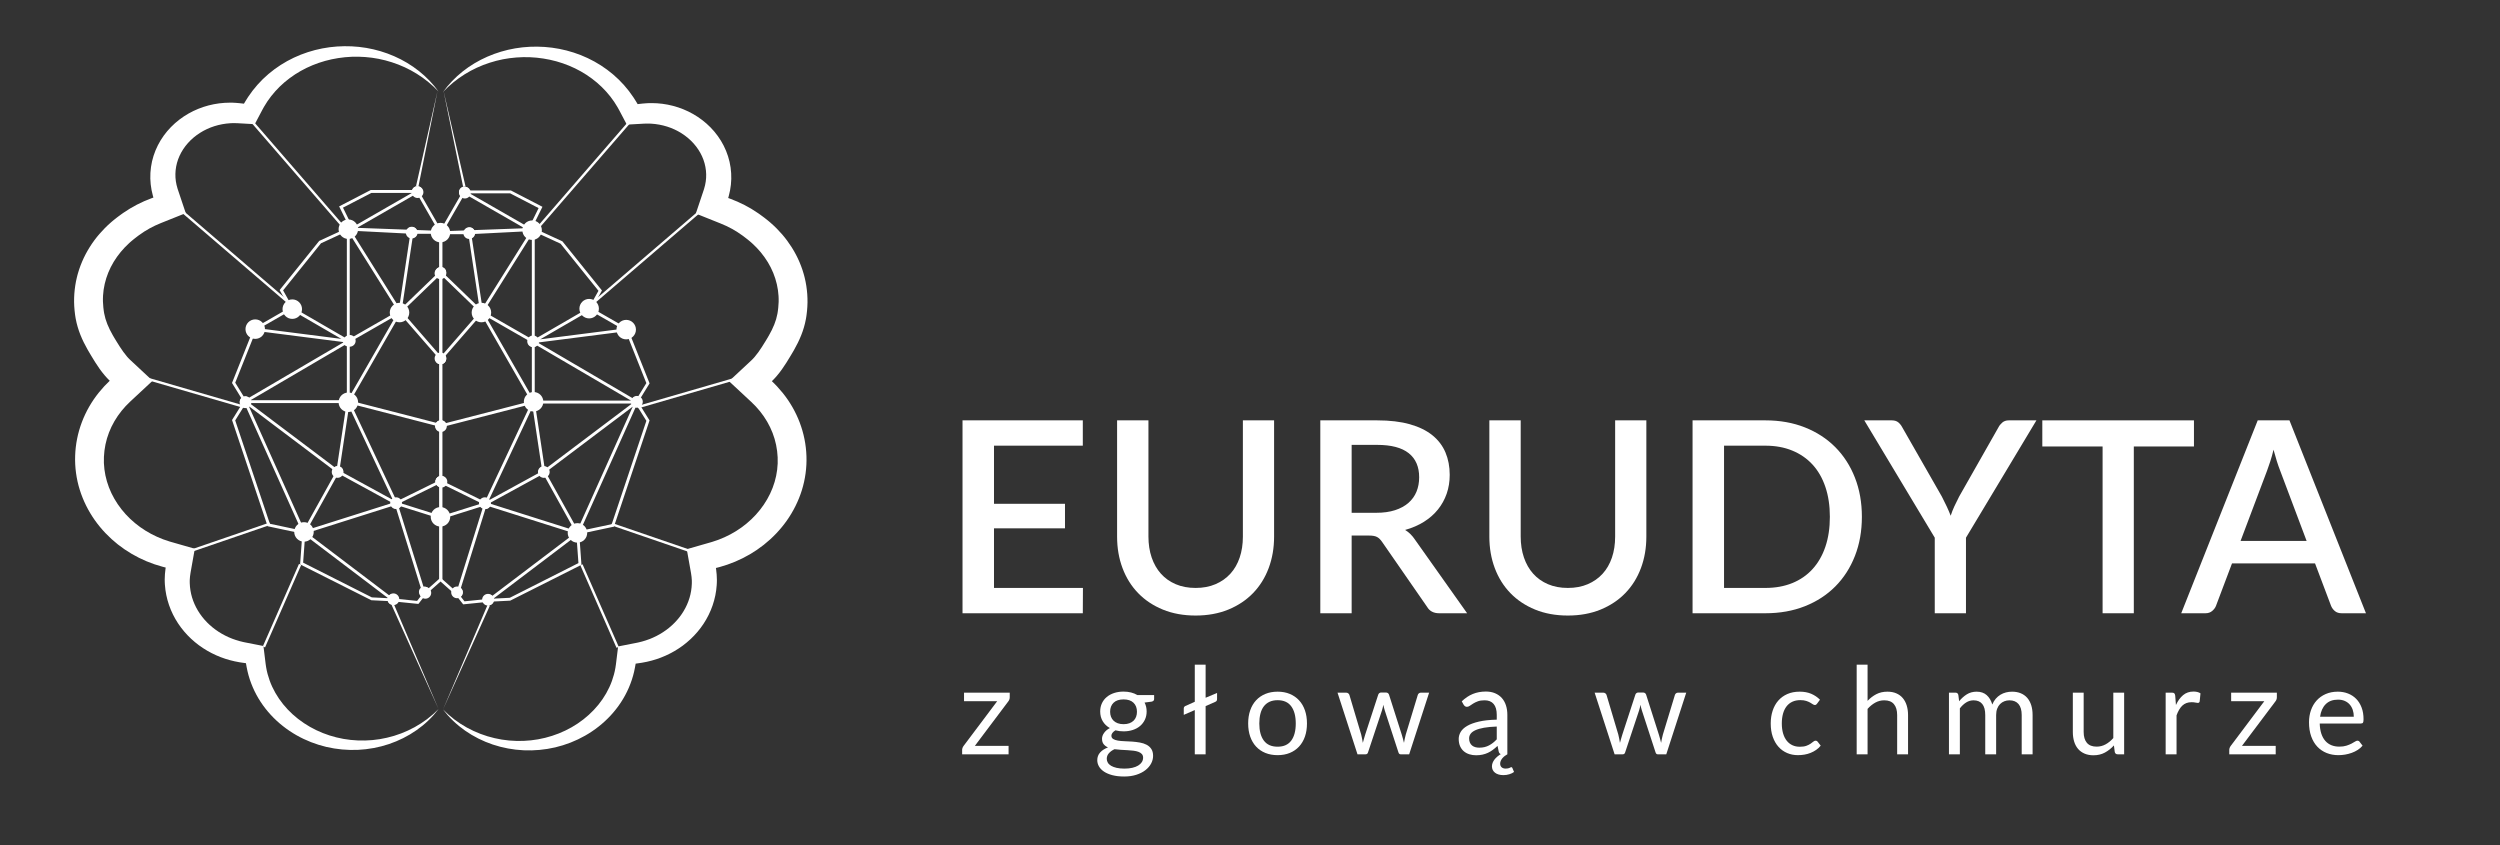 <?xml version="1.0" encoding="utf-8"?>
<!-- Generator: Adobe Illustrator 14.0.0, SVG Export Plug-In . SVG Version: 6.00 Build 43363)  -->
<!DOCTYPE svg PUBLIC "-//W3C//DTD SVG 1.1//EN" "http://www.w3.org/Graphics/SVG/1.1/DTD/svg11.dtd">
<svg version="1.1" id="Warstwa_3" xmlns="http://www.w3.org/2000/svg" xmlns:xlink="http://www.w3.org/1999/xlink" x="0px" y="0px"
	 width="1899.19px" height="642.064px" viewBox="0 0 1899.19 642.064" enable-background="new 0 0 1899.19 642.064"
	 xml:space="preserve">
<rect x="0" y="0" width="1899.19" height="642.064" fill="#333333" stroke="none"/>
<path fill="#FFFFFF" d="M336.041,361.719v-34.602c1.687-0.484,2.93-2.02,2.93-3.863c0-1.84-1.243-3.375-2.93-3.859v-43.121
	c1.687-0.48,2.93-2.016,2.93-3.859c0-1.84-1.243-3.375-2.93-3.86v-57.957c1.687-0.48,2.93-2.019,2.93-3.859
	c0-1.844-1.243-3.383-2.93-3.863v-22.508c1.687-0.481,2.93-2.02,2.93-3.86c0-2.226-1.805-4.031-4.032-4.031
	c-0.336,0-0.66,0.055-0.972,0.133l-14.043-24.41c0.672-0.723,1.094-1.684,1.094-2.746c0-0.321-0.047-0.629-0.118-0.93l-0.054-0.168
	c-0.481-1.688-2.02-2.933-3.86-2.933c-1.844,0-3.379,1.246-3.859,2.933h-31.492l-24.004,12.434l6.804,13.836
	c-0.203,0.035-0.398,0.093-0.585,0.16l-0.36,0.129c-1.355,0.609-2.305,1.941-2.367,3.508l-18.664,8.613l-30.031,37.332l6.164,11.004
	c-0.731,0.73-1.18,1.734-1.18,2.847c0,0.336,0.055,0.657,0.133,0.969l-20.668,11.871c-0.695-0.574-1.574-0.933-2.547-0.933
	c-2.227,0-4.031,1.804-4.031,4.031c0,0.219,0.031,0.433,0.062,0.641l-0.058,0.035l0.062,0.007c0.141,0.797,0.508,1.512,1.039,2.075
	l-15.156,38.019l7.059,11.469c-0.661,0.719-1.071,1.668-1.071,2.715c0,0.351,0.059,0.683,0.145,1.008l0.027,0.093
	c0.172,0.602,0.473,1.145,0.883,1.598l-7.023,11.27l27.05,80.688l23.528,5.008c0.109,1.617,1.164,2.965,2.625,3.5l-1.485,20.465
	l54.133,27.242l12.465,0.633c0.535,1.597,2.027,2.758,3.808,2.758c1.559,0,2.899-0.898,3.567-2.199l15.887,1.613l4.086-5.223
	c0.121,0.012,0.242,0.035,0.367,0.035c2.226,0,4.031-1.801,4.031-4.027c0-0.121-0.023-0.235-0.035-0.352l9.747-8.684v-43.625
	c1.687-0.48,2.93-2.02,2.93-3.859c0-1.844-1.243-3.379-2.93-3.859v-19.762c1.687-0.48,2.93-2.02,2.93-3.859
	C338.97,363.734,337.727,362.199,336.041,361.719 M260.727,306.218c0.329,1.145,1.133,2.079,2.2,2.563l-6.825,45.398
	c-0.711,0.09-1.359,0.359-1.906,0.773l-34.984-26.375l-29.195-22.008c0.042-0.113,0.074-0.234,0.109-0.352H260.727z M239.184,387.25
	l-7.417,13.344c-0.297-0.07-0.602-0.117-0.918-0.117c-0.2,0-0.391,0.031-0.579,0.059l-41.25-91.965l63.848,48.137
	c-0.176,0.449-0.281,0.938-0.281,1.449c0,1.117,0.453,2.125,1.187,2.855L239.184,387.25z M265.688,255.367v-76.809
	c0.133-0.019,0.266-0.039,0.399-0.066l34.812,55.512c-0.64,0.714-1.043,1.648-1.043,2.687c0,0.336,0.051,0.656,0.129,0.969
	l-32.586,18.683C266.931,255.882,266.341,255.55,265.688,255.367z M303.618,231.093l-0.246,1.618
	c-0.207,0.027-0.406,0.07-0.605,0.125l-34.762-55.422c0.543-0.551,0.929-1.258,1.086-2.047l39.941,2.039
	c0.281,1.234,1.129,2.25,2.258,2.762L303.618,231.093z M300.911,239.664l-35.223,61.332v-37.91c1.172-0.336,2.133-1.172,2.606-2.278
	l0.187-0.597c0.082-0.317,0.137-0.645,0.137-0.989c0-0.332-0.055-0.652-0.129-0.965L300.911,239.664z M284.743,350.613
	l13.484,28.699c-0.082,0.07-0.164,0.129-0.238,0.203l-7.609-4.16l-29.836-16.309c0.062-0.285,0.105-0.582,0.105-0.891
	c0-1.633-0.972-3.027-2.371-3.664l6.824-45.395c0.043-0.008,0.09-0.008,0.133-0.016L284.743,350.613z M333.841,369.438v19.762
	c-0.942,0.266-1.742,0.852-2.266,1.648l-26.691-8.395c0-0.039,0.007-0.074,0.007-0.113c0-0.246-0.027-0.488-0.07-0.719
	l27.137-13.352C332.458,368.82,333.102,369.227,333.841,369.438z M265.696,392.32l-31.488,9.969
	c-0.152-0.23-0.324-0.441-0.516-0.637l5.977-10.754l16.031-28.824c0.293,0.066,0.602,0.113,0.918,0.113
	c1.125,0,2.141-0.465,2.871-1.207l33.399,18.254l4.05,2.215c-0.066,0.285-0.105,0.582-0.105,0.891c0,0.043,0.012,0.078,0.012,0.121
	L265.696,392.32z M194.923,301.32l66.883-39.191c0.464,0.449,1.043,0.773,1.683,0.957v38.171c-1.336,0.383-2.379,1.426-2.762,2.762
	h-70.41L194.923,301.32z M198.13,248.871l20.5-11.774c0.726,0.711,1.719,1.149,2.812,1.149c1.09,0,2.075-0.434,2.797-1.137
	l35.078,20.332l-61.011-7.805C198.27,249.371,198.212,249.117,198.13,248.871z M318.036,149.328l14.02,24.371
	c-0.426,0.437-0.739,0.976-0.934,1.57l-14.563-0.535c-0.66-1.332-2.019-2.258-3.605-2.258c-1.48,0-2.762,0.809-3.465,2
	l-38.277-1.398l43-24.711c0.722,0.687,1.695,1.117,2.773,1.117C317.352,149.484,317.7,149.418,318.036,149.328z M333.841,180.367
	v22.508c-1.688,0.48-2.934,2.019-2.934,3.863c0,0.684,0.188,1.32,0.492,1.887l-22.632,21.828l-2.868,2.765
	c-0.113-0.066-0.226-0.136-0.351-0.191l1.402-9.301l6.516-43.238c1.609-0.207,2.914-1.356,3.347-2.883h14.266
	C331.462,178.941,332.505,179.988,333.841,180.367z M333.841,210.597v57.957c-0.211,0.063-0.414,0.129-0.61,0.223l-20.632-23.738
	l-5.344-6.149c0.414-0.633,0.66-1.386,0.66-2.199c0-0.687-0.188-1.324-0.488-1.891l25.496-24.593
	C333.208,210.375,333.517,210.504,333.841,210.597z M333.841,276.273v43.121c-1.008,0.289-1.848,0.949-2.367,1.832l-62.868-16.208
	c-0.023-1.054-0.449-2.008-1.136-2.711l35.445-61.719c0.312,0.079,0.633,0.133,0.973,0.133c0.609,0,1.183-0.148,1.703-0.394
	l25.976,29.887c-0.414,0.632-0.66,1.386-0.66,2.199C330.907,274.257,332.153,275.793,333.841,276.273z M333.841,327.117v34.602
	c-1.688,0.48-2.934,2.016-2.934,3.859c0,0.246,0.031,0.484,0.074,0.719l-27.136,13.352c-0.739-0.816-1.797-1.34-2.981-1.34
	c-0.223,0-0.437,0.031-0.648,0.066l-13.25-28.207l-19.742-42.024c0.328-0.285,0.605-0.621,0.828-0.996l62.867,16.207
	C330.962,325.152,332.184,326.645,333.841,327.117z M325.423,447.059c-0.739-0.914-1.856-1.512-3.125-1.512
	c-0.215,0-0.418,0.031-0.621,0.063l-5.164-16.613l-13.454-43.285c0.465-0.301,0.864-0.695,1.168-1.16l26.692,8.395
	c0,0.039-0.012,0.074-0.012,0.113c0,1.84,1.246,3.379,2.934,3.859v42.637L325.423,447.059z M316.86,456.484l-14.472-1.469
	c-0.172-2.066-1.887-3.699-3.997-3.699c-1.019,0-1.937,0.391-2.648,1.012l-27.891-21.145l-33.257-25.215
	c0.175-0.453,0.281-0.945,0.281-1.461c0-0.039-0.012-0.078-0.012-0.117l32.668-10.344l29.969-9.488
	c0.723,1.09,1.957,1.813,3.363,1.813c0.031,0,0.063-0.008,0.098-0.012l13.297,42.789l5.406,17.398
	c-0.852,0.742-1.398,1.816-1.398,3.031c0,1.277,0.609,2.402,1.539,3.145L316.86,456.484z M230.286,427.445l1.375-18.988
	c0.594-0.125,1.133-0.387,1.602-0.738l31.847,24.145l29.442,22.32c-0.024,0.078-0.055,0.152-0.075,0.23l-12.015-0.609
	L230.286,427.445z M178.681,319.367l6.476-10.395c0.356,0.105,0.723,0.176,1.11,0.176c0.199,0,0.386-0.031,0.578-0.059
	l41.418,92.348c-0.395,0.332-0.719,0.734-0.961,1.191l-22.301-4.746L178.681,319.367z M178.7,290.722l14.617-36.679
	c0.324,0.086,0.66,0.145,1.012,0.145c1.633,0,3.031-0.977,3.664-2.371l62.625,8.008c0.02,0.137,0.047,0.273,0.078,0.402
	l-68.922,40.391l-2.722,1.598c-0.727-0.696-1.703-1.129-2.785-1.129c-0.379,0-0.739,0.07-1.086,0.168L178.7,290.722z
	 M243.849,184.816l17.816-8.223c0.422,0.727,1.051,1.313,1.824,1.661v77.113c-0.648,0.183-1.23,0.512-1.699,0.965l-36.453-21.129
	c0.082-0.317,0.137-0.645,0.137-0.985c0-2.226-1.805-4.031-4.032-4.031c-0.32,0-0.633,0.047-0.929,0.117l-5.446-9.715
	L243.849,184.816z M282.169,146.55h30.789l-44.602,25.629c-0.336-0.445-0.757-0.812-1.242-1.09l-6.562-13.339L282.169,146.55z"/>
<polyline fill="#FFFFFF" points="265.384,179.097 190.923,93.168 192.321,91.953 266.786,177.882 265.384,179.097 "/>
<polyline fill="#FFFFFF" points="224.735,235.906 138.798,162.148 140.005,160.746 225.938,234.5 224.735,235.906 "/>
<polyline fill="#FFFFFF" points="184.899,309.863 109.145,287.89 109.661,286.113 185.415,308.086 184.899,309.863 "/>
<polyline fill="#FFFFFF" points="146.368,418.984 145.767,417.234 204.7,397.008 205.302,398.758 146.368,418.984 "/>
<polyline fill="#FFFFFF" points="201.36,491.813 199.661,491.07 227.141,428.375 228.837,429.117 201.36,491.813 "/>
<polyline fill="#FFFFFF" points="299.235,459.007 333.169,538.632 297.54,459.75 299.235,459.007 "/>
<polyline fill="#FFFFFF" points="316.079,141.23 332.391,69.07 317.891,141.617 316.079,141.23 "/>
<path fill="#FFFFFF" d="M330.743,365.902c0,1.844,1.242,3.379,2.93,3.859v19.762c-1.688,0.48-2.93,2.02-2.93,3.859
	c0,1.844,1.242,3.379,2.93,3.859v43.629l9.746,8.684c-0.013,0.117-0.035,0.23-0.035,0.348c0,2.227,1.804,4.031,4.031,4.031
	c0.125,0,0.245-0.023,0.366-0.039l4.086,5.227l15.884-1.614c0.672,1.298,2.012,2.196,3.569,2.196c1.781,0,3.274-1.16,3.81-2.754
	l12.461-0.637l54.133-27.238l-1.481-20.469c1.461-0.531,2.517-1.879,2.625-3.5l23.527-5.008l27.051-80.688l-7.022-11.27
	c0.41-0.453,0.711-0.996,0.883-1.597l0.027-0.094c0.086-0.324,0.144-0.656,0.144-1.004c0-1.051-0.414-2-1.07-2.715l7.06-11.473
	l-15.157-38.015c0.532-0.567,0.899-1.277,1.036-2.074l0.065-0.008l-0.062-0.035c0.035-0.211,0.066-0.422,0.066-0.645
	c0-2.226-1.806-4.027-4.031-4.027c-0.974,0-1.853,0.355-2.547,0.929l-20.668-11.867c0.078-0.312,0.133-0.636,0.133-0.972
	c0-1.11-0.453-2.118-1.18-2.844l6.163-11.008l-30.03-37.328l-18.664-8.617c-0.067-1.567-1.013-2.899-2.367-3.508l-0.36-0.129
	c-0.19-0.066-0.383-0.125-0.586-0.16l6.806-13.832l-24.005-12.438h-31.491c-0.481-1.687-2.017-2.929-3.86-2.929
	c-1.843,0-3.378,1.242-3.859,2.929l-0.055,0.172c-0.07,0.297-0.117,0.606-0.117,0.93c0,1.062,0.422,2.019,1.095,2.742l-14.043,24.41
	c-0.313-0.078-0.638-0.133-0.974-0.133c-2.226,0-4.031,1.805-4.031,4.032c0,1.843,1.242,3.379,2.93,3.859v22.512
	c-1.688,0.48-2.93,2.015-2.93,3.859c0,1.844,1.242,3.379,2.93,3.86v57.96c-1.688,0.481-2.93,2.016-2.93,3.86
	c0,1.84,1.242,3.379,2.93,3.859v43.122c-1.688,0.48-2.93,2.016-2.93,3.859c0,1.84,1.242,3.379,2.93,3.859v34.602
	C331.985,362.523,330.743,364.059,330.743,365.902 M479.587,306.543c0.03,0.117,0.062,0.238,0.108,0.351l-29.194,22.008
	l-34.984,26.379c-0.547-0.414-1.196-0.688-1.911-0.777l-6.82-45.398c1.066-0.484,1.871-1.418,2.199-2.563H479.587z M415.938,361.336
	c0.735-0.73,1.188-1.738,1.188-2.855c0-0.512-0.106-0.996-0.281-1.449l63.847-48.137l-41.25,91.969
	c-0.19-0.031-0.379-0.059-0.578-0.059c-0.315,0-0.621,0.043-0.918,0.113l-7.418-13.344L415.938,361.336z M402.313,256.672
	l-32.586-18.688c0.079-0.312,0.129-0.633,0.129-0.969c0-1.039-0.402-1.972-1.047-2.687l34.817-55.512
	c0.133,0.031,0.265,0.051,0.397,0.066v76.809C403.373,255.875,402.782,256.211,402.313,256.672z M358.423,180.496
	c1.129-0.516,1.972-1.531,2.258-2.766l39.941-2.039c0.155,0.789,0.543,1.496,1.086,2.047l-34.763,55.426
	c-0.198-0.059-0.397-0.102-0.604-0.125l-0.246-1.617L358.423,180.496z M401.224,258.582c-0.079,0.312-0.129,0.633-0.129,0.968
	c0,0.34,0.054,0.668,0.136,0.989l0.188,0.593c0.472,1.11,1.433,1.946,2.604,2.278v37.914l-35.222-61.336L401.224,258.582z
	 M404.477,309.41c0.043,0.008,0.09,0.008,0.133,0.012l6.821,45.398c-1.396,0.633-2.368,2.031-2.368,3.66
	c0,0.309,0.043,0.605,0.106,0.895l-29.836,16.309l-7.609,4.16c-0.075-0.074-0.161-0.137-0.239-0.203l13.485-28.703L404.477,309.41z
	 M337.755,368.594l27.136,13.352c-0.042,0.234-0.074,0.473-0.074,0.719c0,0.039,0.012,0.074,0.012,0.113l-26.69,8.395
	c-0.524-0.797-1.329-1.379-2.266-1.648v-19.762C336.606,369.551,337.255,369.145,337.755,368.594z M372.868,382.785
	c0-0.039,0.013-0.078,0.013-0.121c0-0.305-0.043-0.602-0.106-0.891l4.051-2.215l33.399-18.254c0.729,0.746,1.746,1.207,2.871,1.207
	c0.315,0,0.621-0.043,0.918-0.113l16.027,28.824l5.979,10.758c-0.191,0.191-0.363,0.406-0.515,0.637l-31.492-9.973L372.868,382.785z
	 M479.395,304.343h-70.41c-0.383-1.336-1.426-2.378-2.761-2.757V263.41c0.64-0.184,1.214-0.508,1.683-0.953l66.884,39.187
	L479.395,304.343z M471.407,249.965l-61.016,7.804l35.083-20.336c0.722,0.703,1.707,1.141,2.796,1.141
	c1.094,0,2.086-0.442,2.813-1.149l20.5,11.774C471.498,249.445,471.438,249.699,471.407,249.965z M352.727,149.808
	c1.079,0,2.051-0.426,2.774-1.113l43,24.707L360.22,174.8c-0.7-1.191-1.981-2-3.461-2c-1.59,0-2.95,0.926-3.606,2.258l-14.562,0.535
	c-0.196-0.593-0.508-1.132-0.935-1.57l14.021-24.371C352.013,149.746,352.36,149.808,352.727,149.808z M338.634,177.933h14.265
	c0.435,1.524,1.735,2.672,3.349,2.879l6.516,43.242l1.397,9.297c-0.12,0.059-0.233,0.125-0.352,0.192l-2.863-2.762l-22.633-21.832
	c0.301-0.567,0.489-1.203,0.489-1.887c0-1.844-1.243-3.379-2.93-3.859v-22.512C337.208,180.313,338.251,179.265,338.634,177.933z
	 M336.791,210.535l25.495,24.594c-0.301,0.566-0.487,1.199-0.487,1.886c0,0.813,0.242,1.571,0.66,2.203l-5.345,6.149l-20.633,23.734
	c-0.195-0.09-0.397-0.16-0.608-0.219v-57.96C336.196,210.828,336.505,210.699,336.791,210.535z M338.802,272.742
	c0-0.817-0.243-1.57-0.661-2.203l25.977-29.883c0.523,0.242,1.099,0.391,1.707,0.391c0.341,0,0.66-0.055,0.974-0.133l35.444,61.718
	c-0.687,0.704-1.112,1.657-1.141,2.711l-62.867,16.208c-0.515-0.883-1.354-1.543-2.362-1.828v-43.122
	C337.559,276.121,338.802,274.582,338.802,272.742z M338.794,323.68l62.866-16.208c0.224,0.379,0.5,0.711,0.828,0.997
	l-19.741,42.027l-13.25,28.203c-0.212-0.035-0.427-0.063-0.648-0.063c-1.188,0-2.243,0.52-2.981,1.336l-27.137-13.348
	c0.043-0.234,0.071-0.477,0.071-0.723c0-1.844-1.243-3.379-2.93-3.859v-34.602C337.528,326.969,338.748,325.477,338.794,323.68z
	 M335.873,439.883v-42.641c1.687-0.48,2.93-2.016,2.93-3.859c0-0.039-0.008-0.074-0.008-0.109l26.69-8.395
	c0.306,0.461,0.703,0.855,1.164,1.16L353.2,429.32l-5.164,16.613c-0.202-0.031-0.409-0.063-0.62-0.063
	c-1.271,0-2.388,0.598-3.125,1.516L335.873,439.883z M349.907,453.047c0.931-0.738,1.539-1.863,1.539-3.145
	c0-1.215-0.551-2.289-1.397-3.027l5.405-17.398l13.298-42.789c0.034,0,0.065,0.008,0.098,0.008c1.406,0,2.64-0.723,3.363-1.813
	l29.969,9.488l32.668,10.344c-0.004,0.039-0.012,0.078-0.012,0.117c0,0.52,0.104,1.008,0.28,1.465l-33.258,25.215l-27.89,21.145
	c-0.711-0.621-1.629-1.012-2.649-1.012c-2.108,0-3.823,1.629-3.996,3.694l-14.473,1.47L349.907,453.047z M387.248,454.129
	l-12.013,0.613c-0.019-0.082-0.051-0.156-0.074-0.235l29.441-22.319l31.848-24.145c0.47,0.352,1.004,0.617,1.603,0.738l1.375,18.988
	L387.248,454.129z M464.712,398.211l-22.302,4.742c-0.241-0.457-0.569-0.859-0.965-1.191l41.422-92.344
	c0.191,0.027,0.38,0.055,0.578,0.055c0.388,0,0.754-0.07,1.11-0.172l6.476,10.395L464.712,398.211z M484.532,301.582
	c-0.348-0.102-0.707-0.168-1.086-0.168c-1.082,0-2.058,0.429-2.785,1.125l-2.727-1.598l-68.921-40.387
	c0.035-0.132,0.062-0.265,0.082-0.402l62.625-8.012c0.632,1.399,2.031,2.371,3.664,2.371c0.351,0,0.683-0.058,1.007-0.14
	l14.622,36.676L484.532,301.582z M454.641,220.914l-5.441,9.718c-0.301-0.074-0.608-0.121-0.93-0.121
	c-2.226,0-4.031,1.805-4.031,4.032c0,0.343,0.056,0.668,0.138,0.988l-36.453,21.125c-0.47-0.453-1.056-0.781-1.699-0.965v-77.113
	c0.773-0.348,1.402-0.934,1.824-1.66l17.815,8.226L454.641,220.914z M409.161,158.078l-6.562,13.34
	c-0.485,0.273-0.911,0.64-1.243,1.086l-44.601-25.625h30.789L409.161,158.078z"/>
<polyline fill="#FFFFFF" points="404.325,179.422 402.927,178.211 477.391,92.281 478.791,93.492 404.325,179.422 "/>
<polyline fill="#FFFFFF" points="444.977,236.23 443.77,234.828 529.708,161.07 530.911,162.476 444.977,236.23 "/>
<polyline fill="#FFFFFF" points="484.813,310.188 484.298,308.41 560.052,286.438 560.567,288.215 484.813,310.188 "/>
<polyline fill="#FFFFFF" points="523.345,419.309 464.411,399.086 465.013,397.332 523.946,417.559 523.345,419.309 "/>
<polyline fill="#FFFFFF" points="468.352,492.137 440.876,429.445 442.571,428.699 470.048,491.395 468.352,492.137 "/>
<polyline fill="#FFFFFF" points="372.169,460.078 336.544,538.957 370.474,459.332 372.169,460.078 "/>
<polyline fill="#FFFFFF" points="351.821,141.945 336.837,68.574 353.634,141.55 351.821,141.945 "/>
<path fill="#FFFFFF" d="M333.169,538.632c-2.328,3.067-4.891,5.989-7.711,8.661c-1.395,1.355-2.863,2.632-4.363,3.879
	c-1.516,1.234-3.075,2.41-4.676,3.535c-6.41,4.5-13.535,8.055-21.051,10.582c-7.519,2.52-15.434,3.984-23.445,4.363
	c-8.008,0.354-16.11-0.391-24.012-2.23c-7.891-1.872-15.582-4.844-22.715-8.918c-3.578-2.023-7-4.34-10.25-6.902
	c-3.254-2.559-6.32-5.384-9.152-8.449c-5.668-6.125-10.403-13.242-13.766-21.055c-1.679-3.902-3.043-7.966-3.996-12.137
	c-0.238-1.039-0.465-2.094-0.652-3.133l-0.528-2.922l-1.015-5.664l6.211,6.324l-6.594-0.945l-1.648-0.234l-1.797-0.273
	c-1.223-0.211-2.442-0.434-3.657-0.703c-4.855-1.047-9.632-2.594-14.214-4.648c-4.582-2.044-8.969-4.59-13.055-7.602
	c-4.07-3.023-7.844-6.508-11.164-10.426c-6.672-7.801-11.508-17.41-13.594-27.734c-0.531-2.575-0.871-5.191-1.055-7.82
	c-0.046-0.656-0.078-1.313-0.101-1.973c-0.02-0.66-0.043-1.301-0.039-2.02c0.004-1.395,0.07-2.742,0.172-4.051
	c0.101-1.313,0.242-2.582,0.406-3.828l0.488-3.414l0.961-6.613l7.106,11.012l-5.465-1.395l-2.735-0.699l-1.363-0.348l-1.484-0.395
	c-4.043-1.094-8.024-2.445-11.899-4.074c-7.75-3.25-15.101-7.539-21.758-12.785c-6.648-5.25-12.593-11.465-17.546-18.461
	c-4.93-7.004-8.852-14.805-11.434-23.102c-2.578-8.285-3.789-17.094-3.484-25.801c0.269-8.695,2.015-17.375,5.097-25.52
	c3.071-8.148,7.473-15.754,12.867-22.469c1.352-1.676,2.758-3.305,4.211-4.879c1.469-1.563,2.981-3.09,4.532-4.539l8.261-7.696
	l-0.011,16.247l-7.86-7.356l-0.566-0.539l-0.621-0.598c-0.422-0.398-0.801-0.808-1.196-1.214c-0.402-0.407-0.769-0.817-1.14-1.227
	c-0.379-0.41-0.738-0.824-1.09-1.238c-1.414-1.66-2.707-3.336-3.902-5.012c-2.383-3.348-4.403-6.664-6.297-9.82l-1.41-2.368
	c-0.5-0.832-0.993-1.679-1.485-2.542c-0.976-1.723-1.929-3.5-2.836-5.34c-1.808-3.684-3.445-7.629-4.656-11.813
	c-0.609-2.086-1.117-4.223-1.516-6.387l-0.261-1.625l-0.067-0.41l-0.05-0.375l-0.106-0.75c-0.129-1-0.246-2.015-0.348-3.043
	c-0.203-2.05-0.324-4.148-0.355-6.285c-0.02-1.074,0.012-2.125,0.031-3.172c0.024-1.05,0.098-2.101,0.156-3.152
	c0.317-4.191,0.938-8.371,1.942-12.453l0.383-1.528c0.132-0.507,0.285-1.011,0.425-1.515c0.274-1.016,0.61-2.012,0.926-3.008
	c0.68-1.984,1.403-3.949,2.235-5.867c1.632-3.852,3.597-7.535,5.793-11.051c2.21-3.508,4.671-6.84,7.355-9.949
	c2.695-3.102,5.578-6.027,8.656-8.699l1.157-1l1.179-0.973c0.781-0.652,1.59-1.266,2.391-1.891c0.406-0.316,0.781-0.578,1.172-0.871
	l1.156-0.851l1.144-0.84l1.243-0.879c3.332-2.309,6.804-4.399,10.386-6.258c3.579-1.844,7.293-3.484,11.028-4.851l10.152-3.707
	l-5.906,12.273l-2.078-6.898l-0.524-1.723l-0.269-0.91c-0.102-0.352-0.211-0.707-0.301-1.055c-0.383-1.398-0.711-2.812-0.984-4.242
	c-0.547-2.86-0.868-5.774-0.942-8.707c-0.039-1.465-0.012-2.93,0.078-4.383c0.078-1.457,0.223-2.91,0.434-4.355
	c0.805-5.782,2.621-11.399,5.223-16.536c2.605-5.14,5.992-9.808,9.941-13.843c3.949-4.039,8.437-7.465,13.262-10.223
	c4.828-2.75,9.988-4.836,15.304-6.227c5.313-1.39,10.778-2.082,16.211-2.097c0.688-0.004,1.336,0.008,2.055,0.019
	c0.738,0.02,1.441,0.063,2.109,0.11l1.899,0.152l0.965,0.082l0.922,0.102l7.246,0.828l-7.094,3.742l2.769-4.586l0.692-1.148
	l0.347-0.575l0.379-0.613c0.528-0.824,1.02-1.668,1.571-2.477c2.16-3.261,4.55-6.359,7.132-9.265
	c5.161-5.82,11.126-10.844,17.579-14.996c12.929-8.309,27.836-12.996,42.781-14.035c7.476-0.516,14.976-0.168,22.305,1.066
	c7.32,1.254,14.457,3.371,21.191,6.328c13.461,5.883,25.344,15.18,33.672,26.856c-9.813-10.45-22.188-18.012-35.426-22.254
	c-3.312-1.059-6.668-1.946-10.059-2.614c-3.394-0.668-6.816-1.121-10.246-1.379c-3.425-0.265-6.859-0.335-10.277-0.203
	c-3.422,0.141-6.824,0.473-10.184,1c-13.441,2.079-26.265,7.286-36.878,15.227c-5.321,3.945-10.063,8.574-14.082,13.707
	c-2.008,2.566-3.829,5.266-5.442,8.07c-0.414,0.692-0.781,1.418-1.176,2.121l-0.293,0.543l-0.937,1.782l-2.504,4.742l-2.121,4.023
	l-4.973-0.281l-7.082-0.402l-0.871-0.051l-0.375-0.012l-0.457-0.012l-1.687-0.046c-0.532-0.008-1.028-0.008-1.485,0.003
	c-0.48,0.02-1.031,0.039-1.539,0.071c-4.152,0.238-8.238,1-12.148,2.226c-7.809,2.469-14.895,6.946-20.145,12.84
	c-2.621,2.945-4.789,6.223-6.375,9.707c-1.594,3.485-2.586,7.168-2.976,10.899c-0.102,0.933-0.157,1.871-0.172,2.808
	c-0.024,0.942-0.008,1.875,0.05,2.805c0.118,1.859,0.391,3.715,0.813,5.551c0.211,0.918,0.457,1.832,0.738,2.738
	c0.071,0.23,0.145,0.445,0.215,0.668l0.27,0.805l0.57,1.703l2.281,6.808l2.93,8.735l-8.84,3.535l-10.019,4.012
	c-3,1.191-5.852,2.546-8.637,4.07c-2.77,1.535-5.438,3.234-7.977,5.098l-0.945,0.707l-1.016,0.777l-1,0.769
	c-0.324,0.254-0.683,0.516-0.98,0.762c-0.606,0.5-1.227,0.981-1.813,1.5l-0.89,0.766l-0.868,0.785
	c-4.621,4.207-8.593,9.023-11.769,14.246c-3.16,5.231-5.473,10.883-6.813,16.731c-0.683,2.917-1.082,5.894-1.277,8.882
	c-0.023,0.75-0.074,1.496-0.078,2.246s-0.023,1.5,0.004,2.223c0.035,1.469,0.144,2.965,0.305,4.496
	c0.082,0.766,0.175,1.539,0.285,2.32l0.082,0.586l0.043,0.293l0.043,0.262l0.172,1.035c0.253,1.379,0.582,2.75,0.98,4.117
	c0.797,2.739,1.918,5.477,3.281,8.254c0.692,1.387,1.438,2.782,2.239,4.192c0.402,0.703,0.812,1.41,1.242,2.121l1.371,2.262
	c1.836,3.004,3.601,5.82,5.422,8.32c0.906,1.25,1.816,2.426,2.742,3.504c0.23,0.273,0.465,0.539,0.695,0.789
	c0.235,0.254,0.465,0.515,0.699,0.746c0.239,0.238,0.465,0.492,0.704,0.711l0.527,0.504l0.238,0.222l7.93,7.387l8.719,8.121
	l-8.735,8.125l-8.238,7.668c-1.195,1.114-2.332,2.254-3.441,3.43c-1.094,1.184-2.149,2.398-3.161,3.641
	c-4.019,5-7.265,10.547-9.539,16.449c-2.281,5.898-3.57,12.145-3.851,18.469c-0.305,6.316,0.512,12.613,2.289,18.707
	c3.57,12.191,11.223,23.328,21.348,31.656c5.046,4.184,10.707,7.691,16.75,10.402c1.511,0.68,3.046,1.313,4.601,1.902
	c1.555,0.578,3.133,1.113,4.723,1.594l0.594,0.18l0.636,0.188l1.356,0.387l2.707,0.777l5.414,1.551l8.625,2.473l-1.52,8.539
	l-1.164,6.543l-0.562,3.168c-0.157,0.949-0.293,1.883-0.395,2.785c-0.101,0.902-0.172,1.773-0.203,2.598
	c-0.02,0.391-0.016,0.863-0.02,1.313c0,0.453,0.004,0.906,0.02,1.355c0.063,1.809,0.238,3.613,0.535,5.402
	c1.149,7.168,4.266,14.07,8.871,19.988c4.606,5.926,10.696,10.84,17.594,14.324c1.727,0.878,3.504,1.66,5.324,2.352
	c1.817,0.699,3.676,1.305,5.567,1.816c0.941,0.262,1.898,0.488,2.855,0.703l1.484,0.305l1.637,0.32l6.547,1.289l5.566,1.093
	l0.641,5.231l0.703,5.738l0.344,2.78c0.105,0.86,0.238,1.696,0.383,2.536c0.574,3.367,1.472,6.688,2.637,9.925
	c1.164,3.239,2.636,6.384,4.359,9.407c1.719,3.027,3.699,5.925,5.922,8.656c4.422,5.473,9.761,10.293,15.722,14.277
	c2.977,2,6.114,3.784,9.372,5.352c3.25,1.574,6.632,2.91,10.093,4.023c6.926,2.23,14.207,3.534,21.578,3.816
	c7.364,0.305,14.825-0.359,22.09-2.07c7.285-1.652,14.364-4.375,21.008-8.008C321.618,548.766,327.778,544.141,333.169,538.632"/>
<path fill="#FFFFFF" d="M336.544,538.957c5.39,5.508,11.551,10.136,18.176,13.793c6.64,3.629,13.722,6.352,21.004,8.007
	c7.269,1.708,14.726,2.372,22.089,2.071c7.371-0.285,14.653-1.59,21.578-3.821c3.465-1.112,6.848-2.444,10.098-4.022
	c3.259-1.563,6.396-3.348,9.371-5.348c5.957-3.988,11.297-8.809,15.724-14.281c2.219-2.73,4.202-5.629,5.922-8.652
	c1.722-3.023,3.194-6.168,4.358-9.41c1.164-3.238,2.063-6.555,2.638-9.922c0.144-0.844,0.276-1.68,0.379-2.539l0.347-2.782
	l0.7-5.733l0.64-5.23l5.571-1.094l6.546-1.289l1.637-0.321l1.481-0.304c0.961-0.219,1.914-0.446,2.858-0.707
	c1.892-0.512,3.75-1.114,5.566-1.816c1.821-0.691,3.598-1.473,5.321-2.348c6.901-3.489,12.987-8.402,17.593-14.328
	c4.61-5.918,7.727-12.82,8.876-19.984c0.292-1.793,0.472-3.594,0.531-5.402c0.015-0.453,0.022-0.906,0.022-1.359
	c-0.004-0.449,0-0.918-0.019-1.309c-0.032-0.828-0.103-1.699-0.203-2.602c-0.102-0.898-0.239-1.832-0.399-2.785l-0.562-3.168
	l-1.164-6.543l-1.516-8.539l8.62-2.469l5.419-1.555l2.706-0.773l1.355-0.391l0.633-0.188l0.599-0.176
	c1.59-0.484,3.168-1.016,4.723-1.598c1.554-0.586,3.086-1.223,4.597-1.898c6.047-2.711,11.703-6.223,16.754-10.406
	c10.121-8.324,17.774-19.465,21.345-31.652c1.78-6.098,2.598-12.395,2.293-18.711c-0.281-6.32-1.574-12.566-3.853-18.469
	c-2.276-5.898-5.519-11.445-9.539-16.445c-1.011-1.246-2.065-2.461-3.164-3.645c-1.104-1.172-2.242-2.316-3.437-3.43l-8.242-7.664
	l-8.731-8.125l8.72-8.121l7.929-7.39l0.235-0.219l0.176-0.172l0.354-0.336c0.234-0.215,0.466-0.473,0.699-0.711
	c0.239-0.23,0.469-0.492,0.7-0.746c0.234-0.25,0.464-0.516,0.695-0.789c0.926-1.074,1.84-2.254,2.746-3.5
	c1.815-2.504,3.586-5.32,5.418-8.32l1.375-2.266c0.426-0.711,0.84-1.418,1.241-2.121c0.798-1.406,1.548-2.805,2.238-4.191
	c1.364-2.778,2.485-5.512,3.282-8.25c0.397-1.372,0.722-2.743,0.979-4.118l0.173-1.039l0.038-0.257l0.048-0.293l0.082-0.59
	c0.108-0.782,0.202-1.555,0.284-2.321c0.16-1.531,0.271-3.027,0.306-4.492c0.026-0.726,0.008-1.472,0.004-2.226
	c-0.004-0.75-0.056-1.496-0.082-2.246c-0.196-2.989-0.59-5.961-1.278-8.883c-1.336-5.844-3.647-11.5-6.808-16.731
	c-3.176-5.218-7.149-10.039-11.771-14.246l-0.867-0.785l-0.891-0.766c-0.589-0.515-1.207-1-1.812-1.496
	c-0.298-0.25-0.656-0.507-0.981-0.761l-1.003-0.774l-1.012-0.777l-0.946-0.707c-2.542-1.86-5.207-3.563-7.98-5.098
	c-2.784-1.523-5.633-2.879-8.633-4.066l-10.022-4.012l-8.836-3.539l2.93-8.734l2.281-6.809l0.569-1.699l0.271-0.809
	c0.07-0.222,0.144-0.438,0.211-0.668c0.281-0.906,0.531-1.816,0.742-2.734c0.422-1.836,0.694-3.696,0.812-5.555
	c0.06-0.926,0.074-1.863,0.051-2.805c-0.016-0.937-0.073-1.871-0.172-2.804c-0.394-3.731-1.387-7.418-2.976-10.903
	c-1.586-3.484-3.758-6.761-6.375-9.707c-5.25-5.894-12.336-10.371-20.146-12.839c-3.909-1.223-7.995-1.989-12.147-2.227
	c-0.508-0.031-1.06-0.047-1.539-0.066c-0.461-0.016-0.958-0.016-1.485-0.008l-1.69,0.047l-0.453,0.015l-0.375,0.008l-0.871,0.051
	l-7.086,0.402l-4.969,0.281l-2.121-4.019l-2.504-4.746l-0.625-1.188l-0.313-0.59l-0.293-0.543c-0.394-0.707-0.761-1.429-1.179-2.124
	c-1.614-2.805-3.431-5.504-5.438-8.071c-4.019-5.129-8.765-9.758-14.082-13.707c-10.612-7.938-23.437-13.145-36.879-15.222
	c-3.358-0.532-6.765-0.864-10.183-1.004c-3.418-0.133-6.853-0.063-10.278,0.207c-3.429,0.254-6.851,0.711-10.246,1.375
	c-3.39,0.668-6.746,1.554-10.058,2.613c-13.243,4.242-25.614,11.805-35.426,22.254c8.328-11.672,20.207-20.973,33.672-26.852
	c6.733-2.957,13.871-5.074,21.19-6.328c7.328-1.238,14.828-1.586,22.302-1.07c14.948,1.043,29.854,5.726,42.784,14.035
	c6.449,4.152,12.418,9.176,17.578,15c2.582,2.902,4.974,6,7.133,9.266c0.552,0.804,1.044,1.648,1.57,2.476l0.379,0.613l0.349,0.575
	l0.69,1.144l2.771,4.586l-7.095-3.738l7.246-0.832l0.918-0.102l0.97-0.082l1.897-0.152c0.668-0.047,1.371-0.086,2.11-0.106
	c0.718-0.015,1.367-0.027,2.054-0.023c5.435,0.016,10.899,0.707,16.211,2.098c5.313,1.39,10.478,3.476,15.305,6.226
	c4.824,2.758,9.313,6.184,13.263,10.227c3.944,4.031,7.336,8.703,9.94,13.844c2.603,5.132,4.414,10.75,5.224,16.531
	c0.211,1.445,0.351,2.898,0.433,4.355c0.086,1.457,0.114,2.918,0.079,4.387c-0.075,2.93-0.395,5.848-0.942,8.707
	c-0.272,1.426-0.601,2.844-0.983,4.238c-0.09,0.348-0.2,0.703-0.301,1.055l-0.273,0.91l-0.52,1.723l-2.078,6.898l-5.91-12.273
	l10.156,3.707c3.729,1.371,7.448,3.012,11.026,4.855c3.582,1.86,7.056,3.946,10.387,6.254l1.238,0.879l1.149,0.84l1.156,0.851
	c0.391,0.293,0.766,0.555,1.172,0.872c0.801,0.628,1.608,1.238,2.39,1.89l1.18,0.973l1.156,1c3.079,2.672,5.957,5.598,8.657,8.699
	c2.683,3.113,5.144,6.441,7.354,9.949c2.195,3.516,4.16,7.203,5.793,11.051c0.832,1.918,1.556,3.887,2.234,5.867
	c0.317,1,0.653,1.996,0.926,3.008c0.142,0.508,0.289,1.008,0.422,1.516l0.388,1.531c1.004,4.078,1.625,8.258,1.94,12.449
	c0.06,1.051,0.133,2.102,0.153,3.152c0.022,1.047,0.054,2.098,0.035,3.176c-0.032,2.133-0.156,4.231-0.356,6.285
	c-0.101,1.024-0.218,2.039-0.351,3.043l-0.153,1.125l-0.065,0.407l-0.267,1.629c-0.394,2.164-0.902,4.296-1.511,6.386
	c-1.215,4.18-2.848,8.125-4.657,11.813c-0.91,1.836-1.863,3.613-2.839,5.34c-0.489,0.859-0.985,1.707-1.481,2.543l-1.409,2.363
	c-1.896,3.156-3.914,6.473-6.302,9.82c-1.19,1.676-2.483,3.352-3.897,5.012c-0.353,0.414-0.711,0.828-1.09,1.238
	c-0.371,0.414-0.738,0.824-1.142,1.231c-0.394,0.406-0.772,0.813-1.194,1.211l-0.621,0.597l-0.567,0.539l-7.859,7.356l-0.016-16.246
	l8.266,7.695c1.552,1.449,3.063,2.977,4.527,4.539c1.457,1.578,2.864,3.203,4.215,4.879c5.396,6.715,9.797,14.32,12.867,22.473
	c3.082,8.141,4.829,16.82,5.098,25.516c0.306,8.707-0.905,17.516-3.483,25.801c-2.582,8.297-6.504,16.098-11.435,23.105
	c-4.957,6.992-10.897,13.207-17.551,18.457c-6.651,5.25-14.008,9.535-21.758,12.785c-3.871,1.633-7.851,2.98-11.894,4.078
	l-1.484,0.391l-1.368,0.348l-2.729,0.699l-5.466,1.395l7.106-11.012l0.961,6.613l0.488,3.414c0.164,1.246,0.304,2.516,0.405,3.828
	c0.103,1.309,0.168,2.656,0.173,4.055c0.004,0.719-0.021,1.359-0.039,2.02c-0.024,0.656-0.056,1.313-0.103,1.973
	c-0.183,2.625-0.522,5.242-1.054,7.82c-2.086,10.32-6.922,19.929-13.594,27.73c-3.324,3.918-7.095,7.402-11.164,10.43
	c-4.086,3.008-8.474,5.559-13.056,7.598c-4.582,2.055-9.358,3.605-14.215,4.652c-1.215,0.266-2.437,0.488-3.656,0.699l-1.801,0.273
	l-1.644,0.238l-6.594,0.941l6.207-6.324l-1.013,5.668l-0.531,2.918c-0.184,1.039-0.413,2.094-0.647,3.137
	c-0.957,4.168-2.317,8.23-4,12.133c-3.36,7.813-8.094,14.93-13.762,21.055c-2.832,3.066-5.899,5.891-9.152,8.448
	c-3.25,2.563-6.676,4.88-10.25,6.903c-7.137,4.078-14.825,7.051-22.715,8.918c-7.903,1.843-16.004,2.59-24.012,2.23
	c-8.013-0.379-15.931-1.845-23.445-4.363c-7.517-2.527-14.642-6.082-21.051-10.578c-1.603-1.125-3.16-2.305-4.677-3.535
	c-1.5-1.25-2.969-2.527-4.362-3.879C341.434,544.945,338.873,542.023,336.544,538.957"/>
<path fill="#FFFFFF" d="M201.298,250.035c0,4.09-3.317,7.406-7.407,7.406c-4.089,0-7.406-3.316-7.406-7.406s3.317-7.406,7.406-7.406
	C197.981,242.629,201.298,245.945,201.298,250.035"/>
<path fill="#FFFFFF" d="M229.442,234.851c0,4.09-3.316,7.406-7.406,7.406s-7.406-3.316-7.406-7.406c0-4.094,3.316-7.406,7.406-7.406
	S229.442,230.757,229.442,234.851"/>
<path fill="#FFFFFF" d="M270.181,258.922c0,2.453-1.993,4.445-4.446,4.445c-2.453,0-4.445-1.992-4.445-4.445
	c0-2.454,1.992-4.446,4.445-4.446C268.188,254.476,270.181,256.468,270.181,258.922"/>
<path fill="#FFFFFF" d="M272.032,174.117c0,4.09-3.316,7.406-7.406,7.406c-4.094,0-7.406-3.316-7.406-7.406s3.312-7.406,7.406-7.406
	C268.716,166.711,272.032,170.027,272.032,174.117"/>
<path fill="#FFFFFF" d="M321.653,145.972c0,2.453-1.988,4.446-4.441,4.446c-2.457,0-4.445-1.993-4.445-4.446
	c0-2.457,1.988-4.445,4.445-4.445C319.665,141.527,321.653,143.515,321.653,145.972"/>
<path fill="#FFFFFF" d="M317.212,176.711c0,2.453-1.992,4.441-4.445,4.441c-2.454,0-4.446-1.988-4.446-4.441
	c0-2.457,1.992-4.446,4.446-4.446C315.22,172.265,317.212,174.254,317.212,176.711"/>
<path fill="#FFFFFF" d="M310.915,237.441c0,4.094-3.316,7.406-7.406,7.406c-4.09,0-7.407-3.312-7.407-7.406
	c0-4.09,3.317-7.406,7.407-7.406C307.599,230.035,310.915,233.351,310.915,237.441"/>
<path fill="#FFFFFF" d="M272.032,305.582c0,4.09-3.316,7.406-7.406,7.406c-4.094,0-7.406-3.316-7.406-7.406s3.312-7.407,7.406-7.407
	C268.716,298.175,272.032,301.492,272.032,305.582"/>
<path fill="#FFFFFF" d="M260.923,358.539c0,2.453-1.992,4.441-4.446,4.441c-2.457,0-4.445-1.988-4.445-4.441
	s1.988-4.445,4.445-4.445C258.931,354.094,260.923,356.086,260.923,358.539"/>
<path fill="#FFFFFF" d="M190.931,305.582c0,2.453-1.993,4.445-4.446,4.445c-2.453,0-4.445-1.992-4.445-4.445
	c0-2.453,1.992-4.446,4.445-4.446C188.938,301.136,190.931,303.129,190.931,305.582"/>
<path fill="#FFFFFF" d="M238.333,404.09c0,4.09-3.316,7.406-7.41,7.406c-4.09,0-7.406-3.316-7.406-7.406s3.316-7.406,7.406-7.406
	C235.017,396.684,238.333,400,238.333,404.09"/>
<path fill="#FFFFFF" d="M342.02,392.609c0,4.09-3.316,7.406-7.406,7.406s-7.406-3.316-7.406-7.406s3.316-7.406,7.406-7.406
	S342.02,388.52,342.02,392.609"/>
<path fill="#FFFFFF" d="M305.36,382.238c0,2.457-1.992,4.445-4.445,4.445s-4.441-1.988-4.441-4.445c0-2.453,1.988-4.441,4.441-4.441
	S305.36,379.785,305.36,382.238"/>
<path fill="#FFFFFF" d="M339.802,365.945c0,2.453-1.993,4.445-4.446,4.445s-4.445-1.992-4.445-4.445s1.992-4.445,4.445-4.445
	S339.802,363.492,339.802,365.945"/>
<path fill="#FFFFFF" d="M339.431,323.727c0,2.457-1.993,4.445-4.446,4.445c-2.453,0-4.441-1.988-4.441-4.445
	c0-2.453,1.988-4.441,4.441-4.441C337.438,319.285,339.431,321.273,339.431,323.727"/>
<path fill="#FFFFFF" d="M339.059,272.254c0,2.453-1.988,4.445-4.445,4.445c-2.453,0-4.44-1.992-4.44-4.445
	c0-2.457,1.988-4.446,4.44-4.446C337.071,267.808,339.059,269.797,339.059,272.254"/>
<path fill="#FFFFFF" d="M339.048,207.632c0,2.457-1.992,4.446-4.446,4.446c-2.453,0-4.445-1.989-4.445-4.446
	c0-2.453,1.992-4.441,4.445-4.441C337.056,203.191,339.048,205.179,339.048,207.632"/>
<path fill="#FFFFFF" d="M342.02,176.711c0,4.089-3.316,7.406-7.406,7.406s-7.406-3.317-7.406-7.406c0-4.09,3.316-7.411,7.406-7.411
	S342.02,172.621,342.02,176.711"/>
<path fill="#FFFFFF" d="M357.575,146.343c0,2.454-1.987,4.442-4.444,4.442c-2.453,0-4.442-1.988-4.442-4.442
	c0-2.457,1.989-4.445,4.442-4.445C355.587,141.898,357.575,143.886,357.575,146.343"/>
<path fill="#FFFFFF" d="M411.641,174.855c0,4.094-3.316,7.41-7.406,7.41s-7.406-3.316-7.406-7.41c0-4.09,3.316-7.402,7.406-7.402
	S411.641,170.765,411.641,174.855"/>
<path fill="#FFFFFF" d="M454.97,234.48c0,4.09-3.317,7.406-7.407,7.406c-4.089,0-7.406-3.316-7.406-7.406
	c0-4.09,3.317-7.406,7.406-7.406C451.653,227.074,454.97,230.39,454.97,234.48"/>
<path fill="#FFFFFF" d="M483.114,250.406c0,4.09-3.312,7.402-7.405,7.402c-4.091,0-7.406-3.312-7.406-7.402
	c0-4.094,3.315-7.41,7.406-7.41C479.802,242.996,483.114,246.313,483.114,250.406"/>
<path fill="#FFFFFF" d="M488.302,305.211c0,2.457-1.993,4.445-4.446,4.445s-4.445-1.988-4.445-4.445
	c0-2.454,1.992-4.442,4.445-4.442S488.302,302.757,488.302,305.211"/>
<path fill="#FFFFFF" d="M409.423,259.293c0,2.453-1.992,4.441-4.446,4.441c-2.453,0-4.445-1.988-4.445-4.441
	c0-2.457,1.992-4.446,4.445-4.446C407.431,254.847,409.423,256.836,409.423,259.293"/>
<path fill="#FFFFFF" d="M373.13,237.441c0,4.094-3.317,7.406-7.406,7.406c-4.09,0-7.407-3.312-7.407-7.406
	c0-4.09,3.317-7.406,7.407-7.406C369.813,230.035,373.13,233.351,373.13,237.441"/>
<path fill="#FFFFFF" d="M412.755,305.211c0,4.09-3.317,7.406-7.406,7.406c-4.09,0-7.407-3.316-7.407-7.406s3.317-7.407,7.407-7.407
	C409.438,297.804,412.755,301.121,412.755,305.211"/>
<path fill="#FFFFFF" d="M417.567,358.539c0,2.453-1.988,4.441-4.44,4.441c-2.457,0-4.445-1.988-4.445-4.441s1.988-4.445,4.445-4.445
	C415.579,354.094,417.567,356.086,417.567,358.539"/>
<path fill="#FFFFFF" d="M372.759,382.238c0,2.457-1.989,4.445-4.446,4.445c-2.453,0-4.44-1.988-4.44-4.445
	c0-2.453,1.987-4.441,4.44-4.441C370.77,377.797,372.759,379.785,372.759,382.238"/>
<path fill="#FFFFFF" d="M446.083,404.828c0,4.09-3.316,7.41-7.406,7.41s-7.407-3.32-7.407-7.41s3.317-7.406,7.407-7.406
	S446.083,400.738,446.083,404.828"/>
<path fill="#FFFFFF" d="M351.649,450.007c0,2.458-1.988,4.446-4.44,4.446c-2.457,0-4.445-1.988-4.445-4.446
	c0-2.452,1.988-4.44,4.445-4.44C349.661,445.566,351.649,447.555,351.649,450.007"/>
<path fill="#FFFFFF" d="M327.579,450.379c0,2.453-1.988,4.445-4.445,4.445c-2.453,0-4.442-1.992-4.442-4.445
	s1.989-4.445,4.442-4.445C325.591,445.934,327.579,447.926,327.579,450.379"/>
<path fill="#FFFFFF" d="M303.313,455.234c0,2.453-1.992,4.44-4.445,4.44s-4.441-1.987-4.441-4.44s1.988-4.445,4.441-4.445
	S303.313,452.781,303.313,455.234"/>
<path fill="#FFFFFF" d="M375.157,455.602c0,2.457-1.991,4.445-4.444,4.445s-4.445-1.988-4.445-4.445
	c0-2.453,1.992-4.441,4.445-4.441S375.157,453.148,375.157,455.602"/>
<path fill="#FFFFFF" d="M360.907,177.078c0,2.457-1.987,4.445-4.44,4.445c-2.457,0-4.446-1.988-4.446-4.445
	c0-2.453,1.989-4.442,4.446-4.442C358.919,172.636,360.907,174.625,360.907,177.078"/>
<polyline fill="#FFFFFF" points="822.686,446.641 822.584,465.875 731.202,465.875 731.202,319.336 822.584,319.336 822.584,338.57 
	755.116,338.57 755.116,382.734 809.049,382.734 809.049,401.355 755.116,401.355 755.116,446.641 822.686,446.641 "/>
<path fill="#FFFFFF" d="M908.268,446.641c5.628,0,10.668-0.949,15.109-2.848c4.44-1.898,8.207-4.547,11.297-7.938
	c3.086-3.391,5.445-7.48,7.07-12.263c1.629-4.784,2.444-10.089,2.444-15.925v-88.332h23.707v88.332
	c0,8.617-1.371,16.586-4.121,23.914c-2.746,7.328-6.698,13.652-11.851,18.977c-5.156,5.328-11.418,9.5-18.778,12.52
	c-7.362,3.015-15.655,4.527-24.878,4.527c-9.23,0-17.523-1.513-24.883-4.527c-7.364-3.02-13.621-7.191-18.774-12.52
	c-5.155-5.324-9.108-11.648-11.854-18.977c-2.75-7.328-4.121-15.297-4.121-23.914v-88.332h23.812v88.23
	c0,5.832,0.813,11.141,2.442,15.926c1.629,4.781,3.968,8.887,7.02,12.313c3.055,3.426,6.801,6.09,11.245,7.988
	C897.596,445.691,902.635,446.641,908.268,446.641"/>
<path fill="#FFFFFF" d="M1114.534,465.875h-21.266c-4.207,0-7.262-1.629-9.161-4.883l-34.19-49.355
	c-1.152-1.695-2.41-2.919-3.767-3.664c-1.354-0.746-3.39-1.121-6.104-1.121h-13.231v59.023h-23.808V319.336h43.144
	c9.634,0,17.927,0.988,24.884,2.953c6.952,1.968,12.668,4.766,17.145,8.395c4.476,3.629,7.785,7.988,9.922,13.078
	c2.136,5.086,3.207,10.75,3.207,16.992c0,5.089-0.762,9.839-2.289,14.246c-1.527,4.414-3.734,8.414-6.618,12.007
	c-2.882,3.599-6.425,6.72-10.632,9.364s-8.989,4.715-14.348,6.207c2.914,1.765,5.426,4.242,7.531,7.429L1114.534,465.875
	 M1045.542,389.555c5.426,0,10.176-0.664,14.246-1.984c4.069-1.324,7.461-3.172,10.176-5.547s4.75-5.207,6.104-8.496
	c1.356-3.289,2.036-6.938,2.036-10.941c0-8.004-2.645-14.109-7.938-18.316c-5.289-4.207-13.297-6.309-24.017-6.309h-19.336v51.594
	H1045.542z"/>
<path fill="#FFFFFF" d="M1191.061,446.641c5.628,0,10.667-0.949,15.113-2.848c4.441-1.898,8.207-4.547,11.293-7.938
	c3.09-3.391,5.445-7.48,7.074-12.263c1.629-4.784,2.44-10.089,2.44-15.925v-88.332h23.711v88.332c0,8.617-1.375,16.586-4.121,23.914
	c-2.745,7.328-6.698,13.652-11.854,18.977c-5.156,5.328-11.414,9.5-18.774,12.52c-7.362,3.015-15.655,4.527-24.882,4.527
	s-17.52-1.513-24.879-4.527c-7.364-3.02-13.621-7.191-18.778-12.52c-5.155-5.324-9.104-11.648-11.854-18.977
	c-2.746-7.328-4.121-15.297-4.121-23.914v-88.332h23.813v88.23c0,5.832,0.816,11.141,2.441,15.926
	c1.629,4.781,3.968,8.887,7.023,12.313c3.051,3.426,6.801,6.09,11.241,7.988C1180.393,445.691,1185.428,446.641,1191.061,446.641"/>
<path fill="#FFFFFF" d="M1414.428,392.605c0,10.855-1.767,20.776-5.293,29.766c-3.528,8.992-8.496,16.707-14.907,23.152
	c-6.414,6.444-14.113,11.444-23.101,15.008c-8.992,3.562-18.981,5.344-29.97,5.344h-55.358V319.336h55.358
	c10.988,0,20.978,1.781,29.97,5.344c8.987,3.563,16.687,8.566,23.101,15.012c6.411,6.445,11.379,14.16,14.907,23.147
	C1412.662,371.832,1414.428,381.754,1414.428,392.605 M1390.104,392.605c0-8.41-1.137-15.977-3.407-22.691
	c-2.272-6.715-5.531-12.379-9.769-16.996c-4.242-4.613-9.379-8.156-15.418-10.633s-12.821-3.715-20.353-3.715h-31.444v108.07h31.444
	c7.531,0,14.313-1.219,20.353-3.664c6.039-2.441,11.176-5.984,15.418-10.634c4.237-4.644,7.496-10.308,9.769-16.991
	C1388.967,408.668,1390.104,401.086,1390.104,392.605z"/>
<path fill="#FFFFFF" d="M1493.498,408.48v57.395h-23.711V408.48l-53.526-89.145h20.862c2.103,0,3.763,0.512,4.984,1.527
	c1.223,1.019,2.239,2.309,3.055,3.867l30.021,52.512c1.354,2.645,2.593,5.152,3.714,7.527c1.118,2.375,2.118,4.719,3,7.023
	c0.747-2.375,1.661-4.734,2.747-7.075c1.085-2.339,2.308-4.831,3.664-7.476l29.815-52.512c0.681-1.355,1.664-2.594,2.953-3.715
	c1.285-1.117,2.949-1.68,4.985-1.68h20.964L1493.498,408.48"/>
<polyline fill="#FFFFFF" points="1666.693,339.18 1621.002,339.18 1621.002,465.875 1597.291,465.875 1597.291,339.18 
	1551.498,339.18 1551.498,319.336 1666.693,319.336 1666.693,339.18 "/>
<path fill="#FFFFFF" d="M1797.357,465.875h-18.421c-2.098,0-3.801-0.523-5.09-1.578c-1.289-1.051-2.271-2.355-2.95-3.918
	l-12.21-32.359h-63.09l-12.215,32.359c-0.543,1.359-1.492,2.613-2.849,3.766c-1.358,1.155-3.055,1.73-5.09,1.73h-18.418
	l58.106-146.539h24.112L1797.357,465.875 M1752.275,410.922l-20.147-53.527c-1.63-4.138-3.293-9.395-4.988-15.77
	c-0.746,3.188-1.56,6.121-2.442,8.8c-0.883,2.681-1.694,5.036-2.44,7.071l-20.149,53.426H1752.275z"/>
<path fill="#FFFFFF" d="M767.077,529.699c0,0.59-0.102,1.156-0.302,1.715c-0.198,0.551-0.468,1.031-0.808,1.429l-25.387,33.759
	h25.616v6.426h-35.28v-3.422c0-0.398,0.094-0.871,0.276-1.41c0.185-0.539,0.461-1.055,0.832-1.547l25.528-33.988H732.35v-6.473
	h34.727V529.699"/>
<path fill="#FFFFFF" d="M876.76,528.035v3.051c0,1.02-0.649,1.668-1.942,1.945l-5.315,0.691c1.047,2.034,1.569,4.284,1.569,6.754
	c0,2.28-0.437,4.352-1.315,6.219c-0.879,1.863-2.09,3.461-3.629,4.785c-1.543,1.324-3.396,2.344-5.551,3.051
	c-2.156,0.711-4.5,1.066-7.027,1.066c-2.192,0-4.254-0.262-6.199-0.789c-0.984,0.616-1.743,1.273-2.266,1.965
	c-0.523,0.694-0.785,1.398-0.785,2.105c0,1.109,0.453,1.949,1.363,2.52c0.909,0.569,2.105,0.98,3.586,1.227
	c1.479,0.246,3.168,0.402,5.063,0.461c1.895,0.063,3.835,0.164,5.828,0.301c1.988,0.141,3.929,0.379,5.824,0.719
	c1.894,0.34,3.586,0.895,5.062,1.664c1.481,0.77,2.677,1.832,3.586,3.191c0.907,1.355,1.364,3.113,1.364,5.27
	c0,2.004-0.5,3.944-1.504,5.828c-1,1.879-2.442,3.551-4.325,5.016c-1.878,1.465-4.183,2.637-6.91,3.515
	c-2.729,0.879-5.804,1.317-9.226,1.317s-6.414-0.34-8.973-1.016c-2.56-0.68-4.684-1.591-6.379-2.727
	c-1.695-1.145-2.97-2.461-3.816-3.957c-0.848-1.496-1.271-3.059-1.271-4.691c0-2.313,0.724-4.27,2.173-5.875
	c1.448-1.602,3.438-2.884,5.965-3.836c-1.388-0.617-2.488-1.441-3.306-2.477c-0.815-1.031-1.226-2.426-1.226-4.184
	c0-0.677,0.125-1.379,0.371-2.105c0.246-0.723,0.625-1.446,1.133-2.172c0.507-0.723,1.132-1.41,1.871-2.059
	c0.742-0.645,1.601-1.216,2.59-1.711c-2.313-1.293-4.118-3.012-5.411-5.156c-1.293-2.142-1.94-4.629-1.94-7.465
	c0-2.281,0.437-4.355,1.315-6.223c0.879-1.863,2.106-3.449,3.677-4.762c1.573-1.309,3.444-2.32,5.62-3.027
	c2.173-0.711,4.556-1.066,7.146-1.066c2.031,0,3.929,0.227,5.687,0.672c1.755,0.449,3.36,1.102,4.81,1.965H876.76 M868.393,575.57
	c0-1.141-0.325-2.063-0.973-2.773c-0.649-0.708-1.521-1.262-2.613-1.665c-1.094-0.397-2.368-0.687-3.816-0.854
	c-1.445-0.168-2.98-0.301-4.598-0.396c-1.622-0.089-3.262-0.183-4.926-0.276c-1.664-0.09-3.271-0.246-4.809-0.461
	c-1.727,0.801-3.138,1.813-4.23,3.027c-1.098,1.219-1.645,2.645-1.645,4.277c0,1.051,0.27,2.027,0.813,2.938
	c0.539,0.91,1.363,1.695,2.472,2.359c1.11,0.66,2.504,1.188,4.185,1.57c1.68,0.387,3.66,0.578,5.94,0.578
	c2.224,0,4.211-0.199,5.966-0.602c1.758-0.398,3.245-0.969,4.465-1.711c1.219-0.739,2.147-1.617,2.797-2.633
	C868.068,577.93,868.393,576.805,868.393,575.57z M853.549,550.141c1.664,0,3.129-0.234,4.39-0.695
	c1.267-0.461,2.329-1.109,3.192-1.941s1.512-1.829,1.94-2.984c0.435-1.156,0.649-2.427,0.649-3.813c0-2.868-0.871-5.148-2.614-6.844
	c-1.741-1.695-4.261-2.543-7.558-2.543c-3.332,0-5.867,0.848-7.61,2.543c-1.742,1.695-2.612,3.976-2.612,6.844
	c0,1.386,0.227,2.656,0.672,3.813c0.444,1.155,1.102,2.152,1.965,2.984s1.926,1.48,3.19,1.941
	C850.42,549.906,851.885,550.141,853.549,550.141z"/>
<path fill="#FFFFFF" d="M924.572,526.418v4.668c0,1.02-0.413,1.699-1.245,2.035l-7.445,3.285v36.621h-8.231v-33.613l-8.371,3.648
	v-4.852c0-0.836,0.388-1.449,1.157-1.852l7.214-3.238v-28.207h8.231v25.156L924.572,526.418"/>
<path fill="#FFFFFF" d="M970.581,525.445c3.426,0,6.508,0.57,9.25,1.711c2.741,1.141,5.086,2.762,7.026,4.855
	c1.946,2.098,3.431,4.633,4.465,7.609c1.032,2.972,1.548,6.297,1.548,9.965c0,3.699-0.516,7.027-1.548,9.988
	c-1.034,2.957-2.519,5.484-4.465,7.582c-1.94,2.098-4.285,3.707-7.026,4.832c-2.742,1.125-5.824,1.687-9.25,1.687
	c-3.449,0-6.56-0.562-9.316-1.687c-2.758-1.125-5.11-2.734-7.051-4.832c-1.942-2.098-3.43-4.625-4.461-7.582
	c-1.035-2.961-1.551-6.289-1.551-9.988c0-3.668,0.516-6.993,1.551-9.965c1.031-2.977,2.519-5.512,4.461-7.609
	c1.94-2.094,4.293-3.715,7.051-4.855C964.021,526.016,967.131,525.445,970.581,525.445 M970.581,567.25
	c4.625,0,8.078-1.551,10.358-4.648c2.282-3.098,3.422-7.422,3.422-12.973c0-5.579-1.14-9.926-3.422-13.04
	c-2.28-3.112-5.733-4.667-10.358-4.667c-2.34,0-4.384,0.398-6.125,1.199c-1.742,0.804-3.191,1.961-4.349,3.468
	c-1.155,1.513-2.019,3.368-2.589,5.575c-0.571,2.203-0.855,4.691-0.855,7.465c0,5.551,1.148,9.875,3.444,12.973
	C962.404,565.699,965.896,567.25,970.581,567.25z"/>
<path fill="#FFFFFF" d="M1085.678,526.188l-15.168,46.84h-6.52c-0.805,0-1.359-0.523-1.664-1.57l-10.359-31.77
	c-0.246-0.707-0.449-1.426-0.602-2.148c-0.156-0.723-0.309-1.441-0.462-2.152c-0.155,0.711-0.308,1.43-0.465,2.152
	c-0.151,0.723-0.351,1.457-0.601,2.195l-10.543,31.723c-0.277,1.047-0.896,1.57-1.849,1.57h-6.194l-15.168-46.84h6.473
	c0.648,0,1.195,0.168,1.64,0.508c0.449,0.34,0.746,0.738,0.903,1.203l8.972,30.148c0.524,2.219,0.938,4.316,1.246,6.289
	c0.278-1.02,0.563-2.051,0.856-3.098s0.609-2.113,0.949-3.191l9.895-30.336c0.156-0.461,0.425-0.848,0.809-1.156
	c0.387-0.305,0.855-0.462,1.409-0.462h3.61c0.617,0,1.125,0.157,1.523,0.462c0.401,0.309,0.68,0.695,0.832,1.156l9.668,30.336
	c0.336,1.078,0.645,2.145,0.922,3.191c0.276,1.047,0.539,2.078,0.789,3.098c0.151-1.02,0.344-2.043,0.578-3.074
	c0.23-1.035,0.484-2.105,0.762-3.215l9.156-30.148c0.151-0.492,0.444-0.902,0.879-1.227c0.43-0.324,0.938-0.484,1.522-0.484
	H1085.678"/>
<path fill="#FFFFFF" d="M1150.182,586.438c-0.922,0.711-2.102,1.289-3.536,1.734c-1.433,0.449-2.937,0.671-4.507,0.671
	c-2.715,0-4.852-0.608-6.407-1.827c-1.558-1.219-2.336-2.844-2.336-4.879c0-0.891,0.168-1.77,0.508-2.633
	c0.341-0.863,0.813-1.688,1.41-2.477c0.603-0.785,1.313-1.523,2.129-2.219c0.817-0.691,1.703-1.332,2.661-1.918
	c-0.372-0.156-0.68-0.363-0.926-0.625s-0.45-0.656-0.602-1.18l-0.927-4.438c-1.229,1.141-2.433,2.148-3.604,3.026
	c-1.172,0.88-2.406,1.618-3.699,2.22c-1.297,0.602-2.676,1.066-4.141,1.387c-1.465,0.324-3.09,0.488-4.879,0.488
	c-1.816,0-3.527-0.254-5.134-0.766c-1.601-0.508-2.996-1.27-4.183-2.289c-1.188-1.016-2.125-2.301-2.821-3.859
	c-0.694-1.556-1.039-3.398-1.039-5.527c0-1.848,0.509-3.629,1.524-5.34c1.019-1.711,2.668-3.227,4.949-4.555
	c2.28-1.324,5.258-2.41,8.926-3.259c3.668-0.847,8.168-1.336,13.5-1.457v-3.655c0-3.638-0.785-6.388-2.356-8.254
	c-1.573-1.863-3.871-2.797-6.89-2.797c-2.035,0-3.739,0.254-5.11,0.766c-1.375,0.508-2.558,1.078-3.562,1.711
	c-1,0.633-1.863,1.199-2.59,1.711c-0.724,0.508-1.441,0.762-2.148,0.762c-0.555,0-1.036-0.145-1.434-0.441
	c-0.402-0.289-0.742-0.652-1.021-1.086l-1.476-2.637c2.59-2.497,5.379-4.359,8.367-5.594c2.991-1.23,6.305-1.848,9.94-1.848
	c2.622,0,4.95,0.43,6.985,1.293s3.746,2.066,5.133,3.605c1.386,1.543,2.433,3.41,3.145,5.598c0.707,2.188,1.063,4.594,1.063,7.211
	v29.965c-0.618,0.34-1.246,0.75-1.895,1.227s-1.234,1.02-1.759,1.617c-0.522,0.602-0.957,1.266-1.297,1.988
	c-0.335,0.727-0.507,1.488-0.507,2.289c0,1.172,0.379,2.09,1.132,2.754c0.758,0.66,1.782,0.992,3.079,0.992
	c0.707,0,1.293-0.056,1.754-0.16c0.464-0.109,0.848-0.23,1.156-0.371c0.308-0.137,0.562-0.271,0.765-0.391
	c0.2-0.125,0.375-0.188,0.532-0.188c0.214,0,0.39,0.063,0.531,0.188c0.137,0.12,0.238,0.258,0.301,0.414L1150.182,586.438
	 M1137.049,551.941c-3.789,0.125-7.021,0.426-9.688,0.901c-2.664,0.481-4.84,1.103-6.519,1.875c-1.68,0.771-2.899,1.681-3.653,2.728
	c-0.753,1.051-1.132,2.219-1.132,3.516c0,1.23,0.199,2.296,0.602,3.191c0.398,0.895,0.945,1.625,1.641,2.195
	s1.512,0.984,2.453,1.245c0.937,0.267,1.944,0.396,3.026,0.396c1.449,0,2.774-0.146,3.978-0.438s2.336-0.718,3.397-1.272
	c1.063-0.555,2.082-1.219,3.052-1.988c0.973-0.77,1.922-1.648,2.844-2.637V551.941z"/>
<path fill="#FFFFFF" d="M1280.998,526.188l-15.163,46.84h-6.523c-0.801,0-1.355-0.523-1.665-1.57l-10.354-31.77
	c-0.25-0.707-0.449-1.426-0.603-2.148c-0.155-0.723-0.308-1.441-0.464-2.152c-0.153,0.711-0.309,1.43-0.461,2.152
	c-0.157,0.723-0.355,1.457-0.602,2.195l-10.543,31.723c-0.277,1.047-0.895,1.57-1.849,1.57h-6.199l-15.168-46.84h6.478
	c0.644,0,1.195,0.168,1.64,0.508c0.446,0.34,0.747,0.738,0.903,1.203l8.969,30.148c0.527,2.219,0.941,4.316,1.25,6.289
	c0.277-1.02,0.563-2.051,0.855-3.098s0.608-2.113,0.948-3.191l9.896-30.336c0.152-0.461,0.422-0.848,0.808-1.156
	c0.388-0.305,0.856-0.462,1.411-0.462h3.609c0.613,0,1.125,0.157,1.522,0.462c0.403,0.309,0.681,0.695,0.832,1.156l9.664,30.336
	c0.34,1.078,0.649,2.145,0.926,3.191c0.278,1.047,0.539,2.078,0.785,3.098c0.157-1.02,0.349-2.043,0.578-3.074
	c0.235-1.035,0.489-2.105,0.767-3.215l9.155-30.148c0.153-0.492,0.446-0.902,0.879-1.227c0.431-0.324,0.938-0.484,1.524-0.484
	H1280.998"/>
<path fill="#FFFFFF" d="M1380.42,534.507c-0.25,0.341-0.496,0.603-0.742,0.79c-0.246,0.184-0.586,0.277-1.017,0.277
	c-0.465,0-0.973-0.192-1.526-0.578c-0.556-0.387-1.242-0.809-2.06-1.273c-0.815-0.461-1.815-0.887-3.004-1.27
	c-1.187-0.387-2.644-0.578-4.371-0.578c-2.312,0-4.344,0.406-6.101,1.223c-1.758,0.82-3.231,1.995-4.418,3.539
	c-1.188,1.543-2.082,3.406-2.68,5.594c-0.603,2.191-0.902,4.641-0.902,7.355c0,2.836,0.324,5.355,0.968,7.559
	c0.649,2.203,1.567,4.055,2.754,5.551c1.185,1.496,2.617,2.633,4.301,3.422c1.681,0.785,3.566,1.176,5.664,1.176
	c2.004,0,3.652-0.238,4.945-0.715c1.297-0.477,2.368-1.008,3.215-1.594c0.849-0.586,1.56-1.117,2.129-1.598
	c0.57-0.477,1.134-0.715,1.688-0.715c0.675,0,1.199,0.262,1.57,0.785l2.312,3.004c-1.015,1.266-2.171,2.344-3.468,3.238
	c-1.293,0.894-2.688,1.64-4.185,2.242c-1.496,0.602-3.058,1.043-4.694,1.32c-1.634,0.277-3.297,0.413-4.992,0.413
	c-2.93,0-5.649-0.538-8.161-1.616c-2.515-1.078-4.695-2.645-6.546-4.695c-1.848-2.051-3.297-4.57-4.344-7.559
	c-1.052-2.992-1.574-6.398-1.574-10.219c0-3.484,0.488-6.707,1.457-9.664c0.972-2.961,2.39-5.512,4.254-7.656
	c1.867-2.141,4.164-3.813,6.89-5.016c2.728-1.203,5.863-1.805,9.41-1.805c3.297,0,6.203,0.531,8.715,1.598
	c2.517,1.063,4.742,2.566,6.685,4.507L1380.42,534.507"/>
<path fill="#FFFFFF" d="M1418.752,532.43c2.004-2.13,4.223-3.824,6.659-5.087c2.435-1.265,5.238-1.897,8.414-1.897
	c2.56,0,4.817,0.426,6.774,1.272c1.957,0.849,3.593,2.052,4.902,3.606c1.309,1.558,2.305,3.43,2.983,5.617
	c0.676,2.19,1.017,4.608,1.017,7.262v29.824h-8.277v-29.824c0-3.543-0.81-6.297-2.426-8.254c-1.621-1.957-4.078-2.938-7.375-2.938
	c-2.438,0-4.711,0.586-6.824,1.758c-2.11,1.172-4.06,2.758-5.848,4.762v34.496h-8.277v-68.113h8.277V532.43"/>
<path fill="#FFFFFF" d="M1480.576,573.027v-46.84h4.949c1.168,0,1.896,0.569,2.172,1.711l0.603,4.809
	c1.726-2.129,3.668-3.868,5.823-5.227c2.16-1.355,4.656-2.035,7.492-2.035c3.146,0,5.696,0.879,7.653,2.637
	c1.957,1.757,3.367,4.133,4.229,7.121c0.681-1.696,1.552-3.16,2.613-4.395c1.067-1.23,2.258-2.25,3.586-3.052
	c1.324-0.8,2.735-1.386,4.231-1.757c1.496-0.368,3.011-0.555,4.554-0.555c2.465,0,4.664,0.394,6.59,1.18
	c1.926,0.789,3.56,1.934,4.903,3.445c1.339,1.512,2.363,3.367,3.074,5.574c0.707,2.203,1.062,4.723,1.062,7.559v29.824h-8.276
	v-29.824c0-3.668-0.802-6.449-2.402-8.348c-1.606-1.895-3.918-2.844-6.938-2.844c-1.354,0-2.644,0.238-3.862,0.719
	c-1.216,0.477-2.285,1.18-3.211,2.102c-0.927,0.925-1.66,2.09-2.199,3.492s-0.81,3.027-0.81,4.879v29.824h-8.276v-29.824
	c0-3.762-0.754-6.566-2.267-8.414c-1.508-1.852-3.715-2.777-6.612-2.777c-2.031,0-3.914,0.547-5.642,1.641
	c-1.726,1.098-3.312,2.586-4.761,4.465v34.91H1480.576"/>
<path fill="#FFFFFF" d="M1613.658,526.188v46.84h-4.901c-1.172,0-1.91-0.57-2.22-1.711l-0.647-5.039
	c-2.032,2.25-4.317,4.062-6.844,5.434c-2.527,1.371-5.427,2.059-8.691,2.059c-2.559,0-4.817-0.427-6.774-1.273
	c-1.961-0.848-3.602-2.039-4.926-3.582s-2.319-3.407-2.983-5.598c-0.66-2.188-0.992-4.605-0.992-7.258v-29.871h8.229v29.871
	c0,3.547,0.81,6.289,2.427,8.23c1.62,1.941,4.094,2.914,7.422,2.914c2.437,0,4.711-0.578,6.823-1.735
	c2.109-1.155,4.06-2.75,5.849-4.784v-34.496H1613.658"/>
<path fill="#FFFFFF" d="M1653.01,535.574c1.479-3.207,3.297-5.711,5.457-7.516c2.155-1.805,4.793-2.703,7.905-2.703
	c0.988,0,1.935,0.105,2.845,0.319c0.91,0.22,1.719,0.56,2.429,1.021l-0.601,6.147c-0.188,0.774-0.649,1.157-1.388,1.157
	c-0.433,0-1.065-0.09-1.897-0.277c-0.832-0.184-1.774-0.277-2.821-0.277c-1.479,0-2.796,0.219-3.953,0.647
	c-1.156,0.435-2.187,1.071-3.097,1.919c-0.911,0.848-1.728,1.898-2.45,3.145c-0.726,1.25-1.382,2.676-1.968,4.277v29.594h-8.274
	v-46.84h4.715c0.896,0,1.513,0.168,1.849,0.508c0.34,0.34,0.569,0.926,0.694,1.758L1653.01,535.574"/>
<path fill="#FFFFFF" d="M1729.678,529.699c0,0.59-0.103,1.156-0.301,1.715c-0.199,0.551-0.47,1.031-0.81,1.429l-25.386,33.759
	h25.617v6.426h-35.281v-3.422c0-0.398,0.093-0.871,0.277-1.41c0.183-0.539,0.461-1.055,0.832-1.547l25.526-33.988h-25.203v-6.473
	h34.728V529.699"/>
<path fill="#FFFFFF" d="M1794.787,566.461c-1.019,1.234-2.241,2.305-3.651,3.214c-1.418,0.911-2.938,1.657-4.56,2.243
	s-3.289,1.027-5.012,1.32c-1.726,0.293-3.437,0.437-5.136,0.437c-3.242,0-6.224-0.546-8.953-1.64
	c-2.719-1.094-5.079-2.699-7.071-4.809c-1.988-2.113-3.539-4.727-4.647-7.84c-1.11-3.113-1.66-6.688-1.66-10.727
	c0-3.27,0.5-6.321,1.5-9.156c1-2.836,2.44-5.293,4.319-7.375c1.88-2.082,4.181-3.715,6.892-4.902
	c2.718-1.188,5.769-1.781,9.16-1.781c2.801,0,5.397,0.473,7.789,1.41c2.39,0.941,4.461,2.297,6.198,4.069
	c1.742,1.774,3.103,3.962,4.091,6.567c0.991,2.605,1.479,5.57,1.479,8.902c0,1.293-0.14,2.155-0.418,2.59
	c-0.269,0.43-0.8,0.645-1.57,0.645h-31.301c0.09,2.96,0.5,5.535,1.219,7.723c0.731,2.191,1.731,4.02,3.031,5.48
	c1.289,1.465,2.84,2.559,4.621,3.285c1.789,0.722,3.797,1.086,6.021,1.086c2.059,0,3.84-0.238,5.34-0.719
	c1.487-0.478,2.776-0.992,3.858-1.547c1.078-0.556,1.981-1.07,2.699-1.551c0.731-0.477,1.353-0.715,1.879-0.715
	c0.672,0,1.203,0.262,1.571,0.785L1794.787,566.461 M1788.127,544.496c0-1.91-0.271-3.66-0.813-5.246
	c-0.539-1.586-1.32-2.961-2.359-4.118c-1.026-1.155-2.289-2.046-3.769-2.679c-1.469-0.633-3.161-0.949-5.04-0.949
	c-3.941,0-7.058,1.148-9.359,3.445c-2.301,2.297-3.723,5.48-4.28,9.547H1788.127z"/>
</svg>
